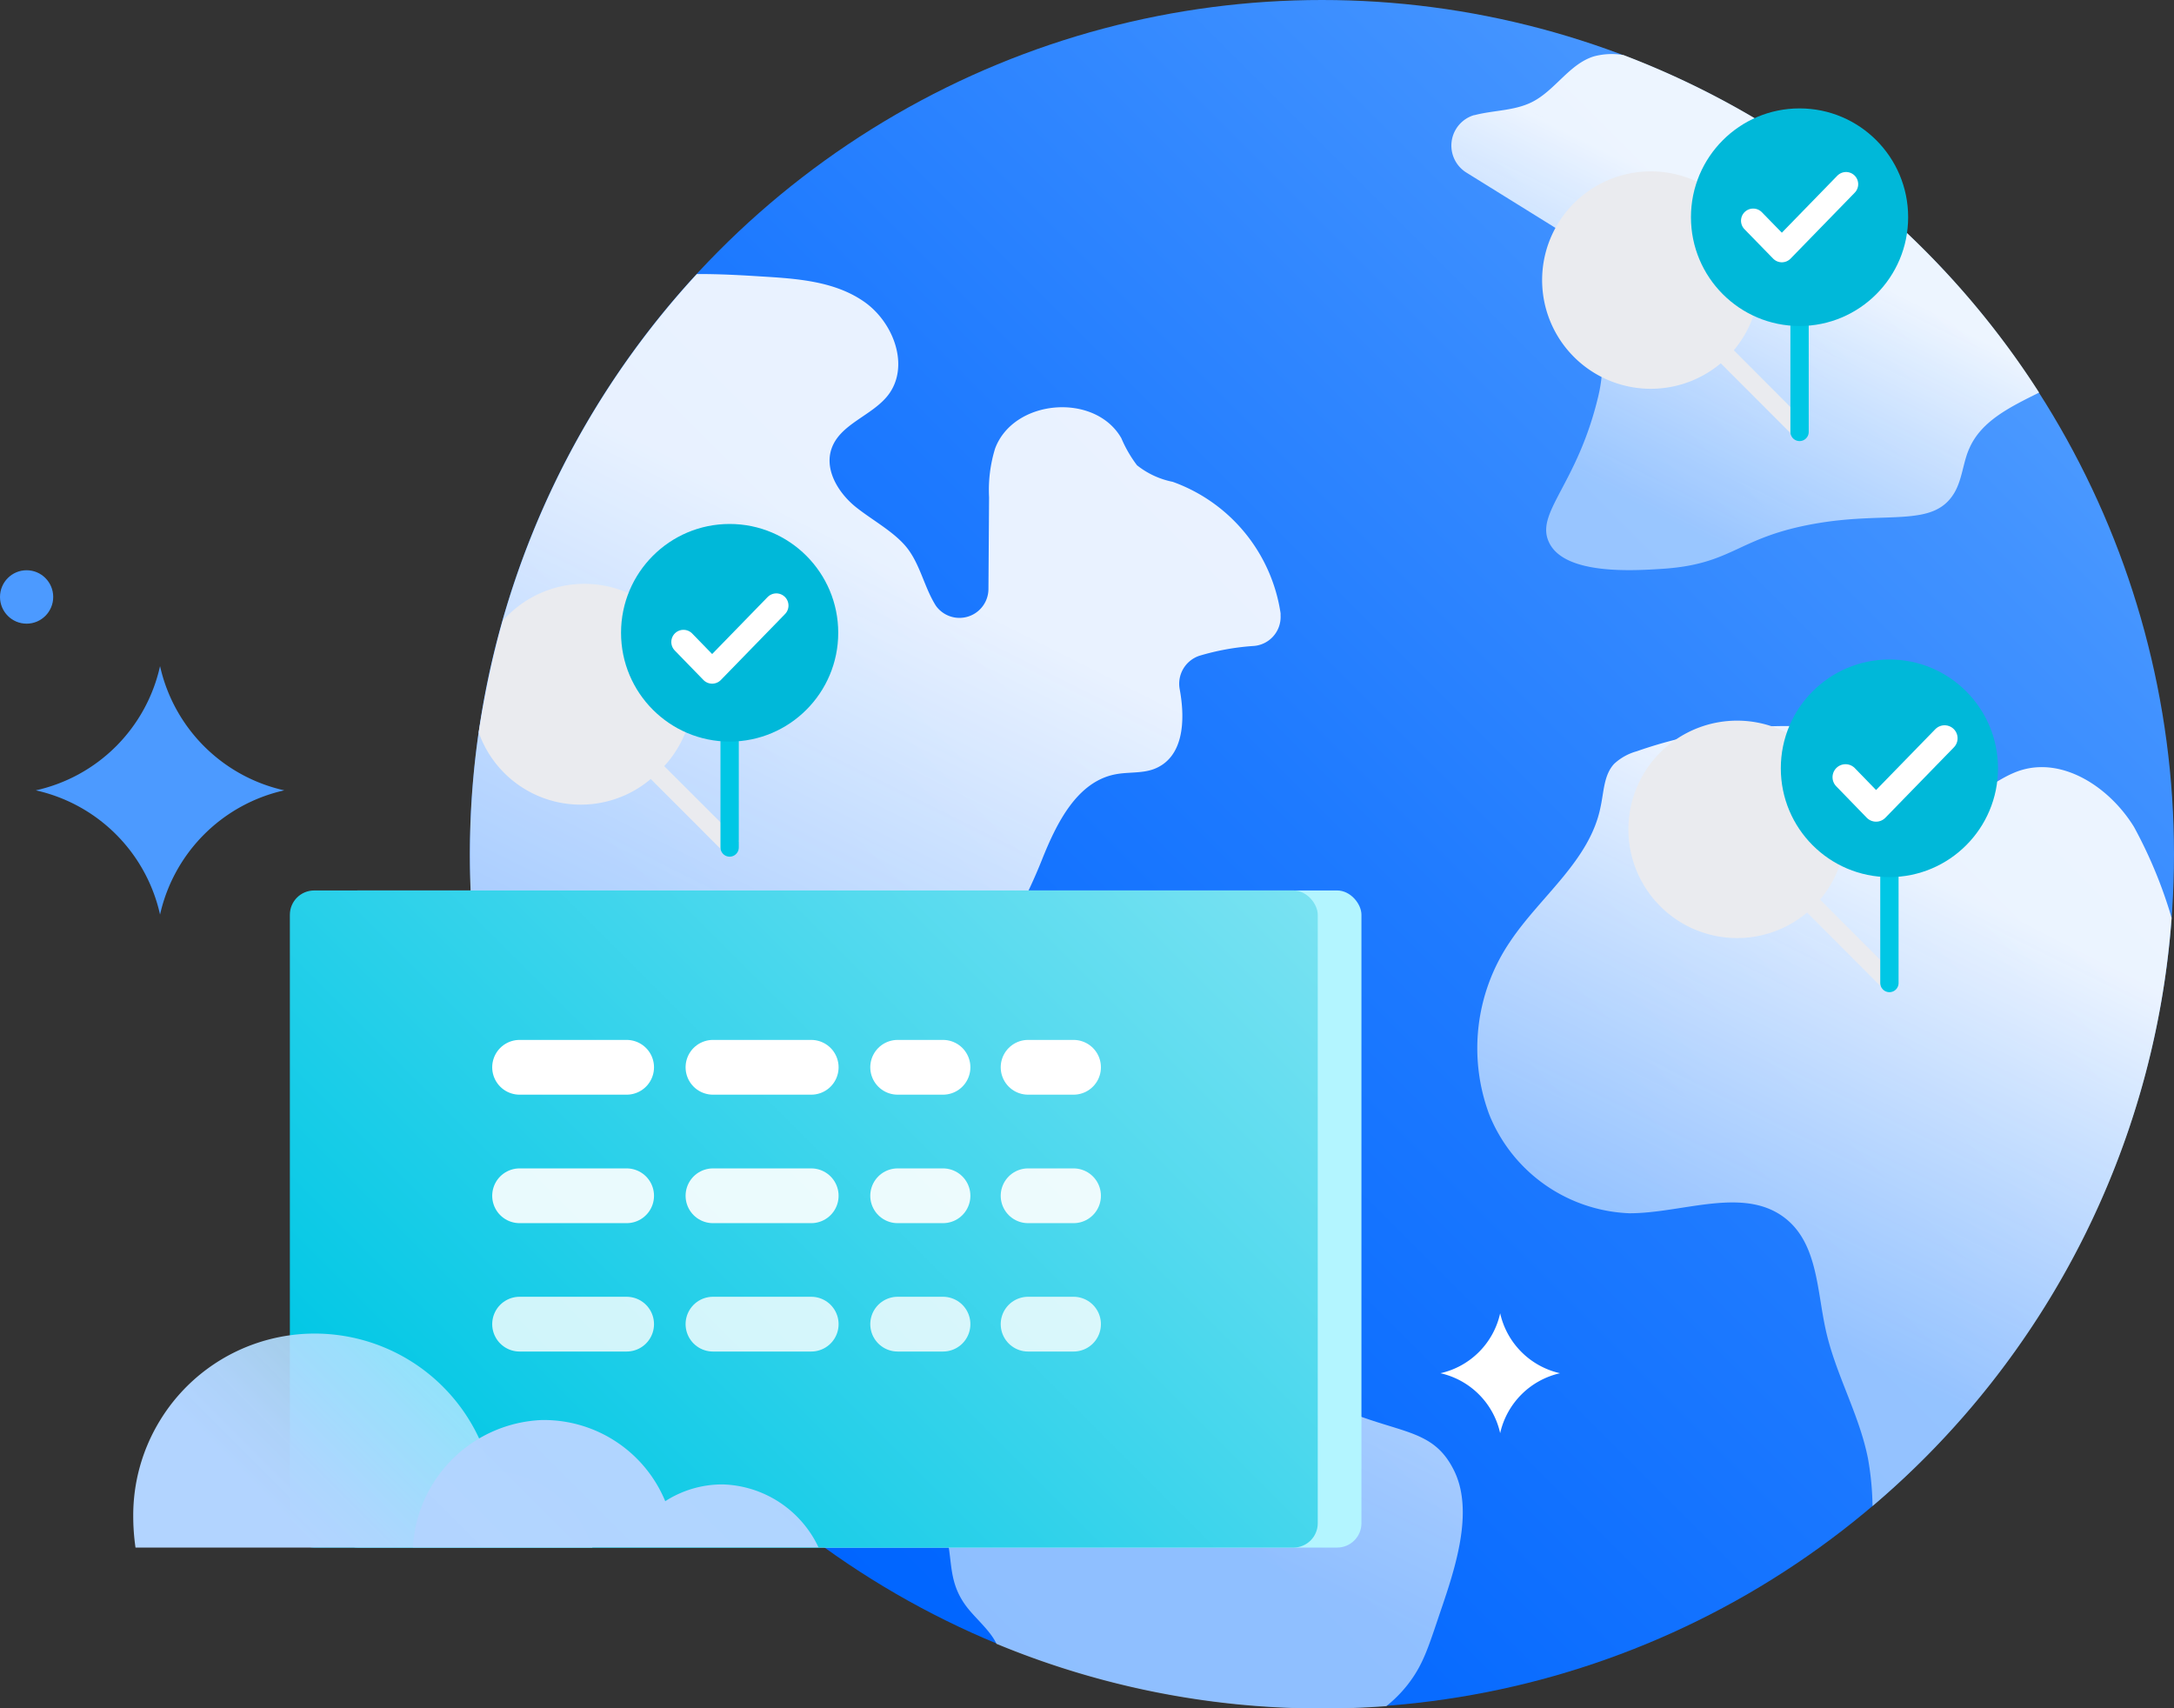 <svg xmlns="http://www.w3.org/2000/svg" xmlns:xlink="http://www.w3.org/1999/xlink" viewBox="0 0 210 165"><rect x="0" y="0" width="210" height="165" fill="#333333" stroke="none"/><defs><style>.cls-1{isolation:isolate;}.cls-2{fill:url(#linear-gradient);}.cls-3{fill:url(#linear-gradient-2);}.cls-4{fill:url(#linear-gradient-3);}.cls-5{fill:url(#linear-gradient-4);}.cls-6{fill:#eaebef;mix-blend-mode:multiply;}.cls-10,.cls-14,.cls-7,.cls-9{fill:none;stroke-linecap:round;}.cls-7{stroke:#00c7e5;stroke-width:1.77px;}.cls-14,.cls-7{stroke-miterlimit:10;}.cls-8{fill:#00b8d9;}.cls-10,.cls-14,.cls-9{stroke:#fff;}.cls-10,.cls-9{stroke-linejoin:round;}.cls-9{stroke-width:2.35px;}.cls-10{stroke-width:2.51px;}.cls-11{fill:#4c9aff;}.cls-12{fill:#b3f5ff;}.cls-13{fill:url(#linear-gradient-5);}.cls-14{stroke-width:5.29px;}.cls-15{opacity:0.9;}.cls-16{opacity:0.8;}.cls-17{fill:#fff;}.cls-18{fill:url(#linear-gradient-6);}.cls-19{fill:url(#linear-gradient-7);}</style><linearGradient id="linear-gradient" x1="69.43" y1="140.77" x2="185.97" y2="24.23" gradientUnits="userSpaceOnUse"><stop offset="0" stop-color="#0065ff"/><stop offset="0.2" stop-color="#086bff"/><stop offset="0.51" stop-color="#1e7aff"/><stop offset="0.9" stop-color="#4192ff"/><stop offset="1" stop-color="#4c9aff"/></linearGradient><linearGradient id="linear-gradient-2" x1="158.84" y1="177.61" x2="191.1" y2="241.91" gradientTransform="matrix(1, 0, 0, -1, 0, 312)" gradientUnits="userSpaceOnUse"><stop offset="0.17" stop-color="#b2d4ff" stop-opacity="0.8"/><stop offset="0.79" stop-color="#fff" stop-opacity="0.9"/></linearGradient><linearGradient id="linear-gradient-3" x1="153.73" y1="256.76" x2="174.55" y2="298.26" gradientTransform="matrix(1, 0, 0, -1, 0, 312)" gradientUnits="userSpaceOnUse"><stop offset="0.17" stop-color="#b2d4ff" stop-opacity="0.8"/><stop offset="0.8" stop-color="#fff" stop-opacity="0.9"/></linearGradient><linearGradient id="linear-gradient-4" x1="73.49" y1="164.67" x2="122.96" y2="263.27" xlink:href="#linear-gradient-3"/><linearGradient id="linear-gradient-5" x1="37.65" y1="157.74" x2="117.65" y2="77.74" gradientUnits="userSpaceOnUse"><stop offset="0.1" stop-color="#00c7e5"/><stop offset="1" stop-color="#79e2f2"/></linearGradient><linearGradient id="linear-gradient-6" x1="-4199.1" y1="161.02" x2="-4230.96" y2="129.16" gradientTransform="matrix(-1, 0, 0, 1, -4180.79, 0)" gradientUnits="userSpaceOnUse"><stop offset="0.37" stop-color="#b2d4ff"/><stop offset="0.49" stop-color="#b2d7ff" stop-opacity="0.97"/><stop offset="0.69" stop-color="#b2e1ff" stop-opacity="0.88"/><stop offset="0.94" stop-color="#b3f0ff" stop-opacity="0.74"/><stop offset="1" stop-color="#b3f5ff" stop-opacity="0.7"/></linearGradient><linearGradient id="linear-gradient-7" x1="44.59" y1="162.01" x2="134.43" y2="72.16" gradientUnits="userSpaceOnUse"><stop offset="0.04" stop-color="#b2d4ff"/><stop offset="0.25" stop-color="#b2d5ff" stop-opacity="0.99"/><stop offset="0.43" stop-color="#b2d9ff" stop-opacity="0.94"/><stop offset="0.61" stop-color="#b2dfff" stop-opacity="0.87"/><stop offset="0.79" stop-color="#b3e7ff" stop-opacity="0.77"/><stop offset="0.96" stop-color="#b3f2ff" stop-opacity="0.64"/><stop offset="1" stop-color="#b3f5ff" stop-opacity="0.6"/></linearGradient></defs><title>premium-IP-whitelisting</title><g class="cls-1"><g id="Layer_1" data-name="Layer 1"><g id="Objects"><ellipse id="_Ellipse_" data-name=" Ellipse " class="cls-2" cx="127.7" cy="82.5" rx="82.3" ry="82.5"/><path class="cls-3" d="M209.77,88.66a44.48,44.48,0,0,0-3.63-8.78c-2.31-3.77-6.8-6.8-11-5.46-2,.65-3.67,2.21-5.66,3a8.24,8.24,0,0,1-9.81-3.51,9.88,9.88,0,0,0-1.58-2.58,5.81,5.81,0,0,0-3.8-1.16,43.34,43.34,0,0,0-16.2,2.4,5.25,5.25,0,0,0-2.16,1.2c-1,1.06-1,2.68-1.31,4.11-1,5.21-5.81,8.67-8.75,13.07a18.32,18.32,0,0,0-2,16.74,15.24,15.24,0,0,0,13.53,9.5c5.26,0,11.31-2.76,15.3.69,2.86,2.48,2.83,6.82,3.65,10.53.93,4.28,3.24,8.17,4.09,12.47a28.2,28.2,0,0,1,.44,4.59A82.36,82.36,0,0,0,209.77,88.66Z"/><path class="cls-4" d="M149.68,52.49c1.59,3.07,8.18,2.63,10.95,2.45,6.94-.47,7.15-3.1,15-4.41,6.8-1.14,11.09.42,13.11-2.86.81-1.31.87-3,1.49-4.36,1.16-2.66,3.95-4,6.74-5.39a82.58,82.58,0,0,0-40.14-32.6,6.67,6.67,0,0,0-2.88.13c-2.37.74-3.73,3.28-5.95,4.4-1.7.86-3.71.79-5.56,1.27l-.05,0a3.07,3.07,0,0,0-.71,5.57L150.23,22a8.34,8.34,0,0,1,2.4,1.94,8.26,8.26,0,0,1,1.21,3.42c.71,3.59,1.41,7.31.56,10.86C152.35,46.93,148.16,49.57,149.68,52.49Z"/><path class="cls-5" d="M136,162.69c1.37-1.77,1.88-3.29,2.88-6.26,1.34-4,3.67-10.11,1.59-14.36-2.57-5.26-7.07-2.83-16.39-8.95-6.55-4.29-11.21-10-20.87-15.53a10,10,0,0,0-4-1.24,7.06,7.06,0,0,0-2.15.11c-2.75.43-5.89,3.13-9.36,1.39s-3.56-6.31-6.74-6.3c-1.83,0-3.16.92-5.35.68a2.75,2.75,0,0,1-2.29-2,14.13,14.13,0,0,1-.76-4.91c.19-3.1,2.84-4.87,3.41-5.32,4.16-3.22,7.48-.2,12.51-2.13,5.27-2,9.27-7.57,12.17-14.83,1.41-3.53,3.38-7.54,7.1-8.25,1.24-.24,2.55-.07,3.72-.51,2.8-1.07,3.07-4.51,2.49-7.68a2.85,2.85,0,0,1,1.9-3.26,23.74,23.74,0,0,1,5.14-.94,2.81,2.81,0,0,0,2.7-2.94c0-.08,0-.15,0-.22a16,16,0,0,0-10.42-12.7,8.06,8.06,0,0,1-3.45-1.6,12.14,12.14,0,0,1-1.51-2.61c-2.53-4.44-10.41-3.81-12.2,1a13.59,13.59,0,0,0-.58,4.7l-.06,8.86a2.8,2.8,0,0,1-5.07,1.63l0,0c-1.08-1.7-1.47-3.78-2.65-5.41S84.36,50.32,82.7,49s-3.06-3.54-2.4-5.59c.79-2.46,3.93-3.22,5.5-5.26,2.1-2.76.54-7-2.32-9s-6.5-2.24-10-2.45c-2-.13-4.12-.24-6.17-.23a82.71,82.71,0,0,0-20,73.83,11.13,11.13,0,0,0,3.47,3.56c4.57,3,6.72,1.6,11.42,5,4.1,3,4.73,10.25,9.71,11.21,1.48.28,2.16-.33,3.45-.42a8.72,8.72,0,0,1,1.77.19,17.13,17.13,0,0,1,4.87,1.9c3.75,1.77,5.45-.53,7.55,1a.27.27,0,0,1,.08.07,27.9,27.9,0,0,0-2.2,4.89c-2.06,6.07.23,13.09,3.25,18.74,1.74,3.26.44,5.74,2.65,8.7.88,1.18,2.3,2.31,2.93,3.64A81.84,81.84,0,0,0,125.57,165a82.86,82.86,0,0,0,8.34-.2A12.61,12.61,0,0,0,136,162.69Z"/><path class="cls-6" d="M71.41,81.24,64.16,74A10.49,10.49,0,0,0,48.74,59.77l-.17.19h0c-.22.8-.44,1.61-.64,2.42,0,.18-.09.36-.13.53-.18.73-.35,1.46-.5,2.2l-.06.26q-.56,2.66-1,5.37h0a10.45,10.45,0,0,0,13.35,6.38,10.26,10.26,0,0,0,3.27-1.88l7.25,7.26Z"/><path class="cls-6" d="M175.22,72.68a10.5,10.5,0,1,0-.66,15.46l7.24,7.26,1.26-1.25-7.25-7.26A10.52,10.52,0,0,0,175.22,72.68Z"/><line class="cls-7" x1="70.48" y1="61.12" x2="70.48" y2="81.86"/><line class="cls-7" x1="182.51" y1="74.21" x2="182.51" y2="94.95"/><ellipse class="cls-8" cx="70.48" cy="61.12" rx="10.49" ry="10.51"/><ellipse class="cls-8" cx="182.51" cy="74.21" rx="10.49" ry="10.51"/><path class="cls-6" d="M166.88,19.62a10.5,10.5,0,1,0-.66,15.47l7.25,7.26,1.25-1.26-7.24-7.26A10.53,10.53,0,0,0,166.88,19.62Z"/><line class="cls-7" x1="173.83" y1="20.98" x2="173.83" y2="41.72"/><ellipse class="cls-8" cx="173.83" cy="20.98" rx="10.49" ry="10.51"/></g><polyline class="cls-9" points="66.02 62.01 68.79 64.86 74.99 58.49"/><polyline class="cls-9" points="169.35 21.32 172.12 24.16 178.32 17.79"/><polyline class="cls-10" points="178.27 75.07 181.22 78.11 187.84 71.31"/><ellipse class="cls-11" cx="2.57" cy="57.66" rx="2.57" ry="2.58"/><rect class="cls-12" x="32.22" y="86.01" width="99.29" height="63.47" rx="2.35"/><rect class="cls-13" x="28" y="86.01" width="99.29" height="63.47" rx="2.35"/><line class="cls-14" x1="50.19" y1="103.09" x2="60.53" y2="103.09"/><line class="cls-14" x1="68.87" y1="103.09" x2="78.36" y2="103.09"/><line class="cls-14" x1="86.71" y1="103.09" x2="91.09" y2="103.09"/><line class="cls-14" x1="99.31" y1="103.09" x2="103.7" y2="103.09"/><g class="cls-15"><line class="cls-14" x1="50.19" y1="115.5" x2="60.53" y2="115.5"/><line class="cls-14" x1="68.87" y1="115.5" x2="78.36" y2="115.5"/><line class="cls-14" x1="86.71" y1="115.5" x2="91.09" y2="115.5"/><line class="cls-14" x1="99.31" y1="115.5" x2="103.7" y2="115.5"/></g><g class="cls-16"><line class="cls-14" x1="50.19" y1="127.9" x2="60.53" y2="127.9"/><line class="cls-14" x1="68.87" y1="127.9" x2="78.36" y2="127.9"/><line class="cls-14" x1="86.71" y1="127.9" x2="91.09" y2="127.9"/><line class="cls-14" x1="99.31" y1="127.9" x2="103.7" y2="127.9"/></g><path class="cls-11" d="M27.46,76.34h0a15.83,15.83,0,0,1-12-12h0a15.8,15.8,0,0,1-12,12h0a15.81,15.81,0,0,1,12,12h0a15.84,15.84,0,0,1,12-12Z"/><path class="cls-17" d="M150.69,132.64h0a7.65,7.65,0,0,1-5.78-5.79h0a7.62,7.62,0,0,1-5.77,5.79h0a7.62,7.62,0,0,1,5.77,5.79h0a7.65,7.65,0,0,1,5.78-5.79Z"/><path class="cls-18" d="M15.39,137.31h0a17.51,17.51,0,0,1,32,4.76h.09a10.46,10.46,0,0,1,9.74,7.41H13.09a21,21,0,0,1-.22-3.08A17.53,17.53,0,0,1,15.39,137.31Z"/><path class="cls-19" d="M69.82,143.38A10.17,10.17,0,0,0,64.26,145a12.69,12.69,0,0,0-11.71-7.84h-.19a13,13,0,0,0-12.47,12.29H79.06A10.56,10.56,0,0,0,69.82,143.38Z"/></g></g></svg>